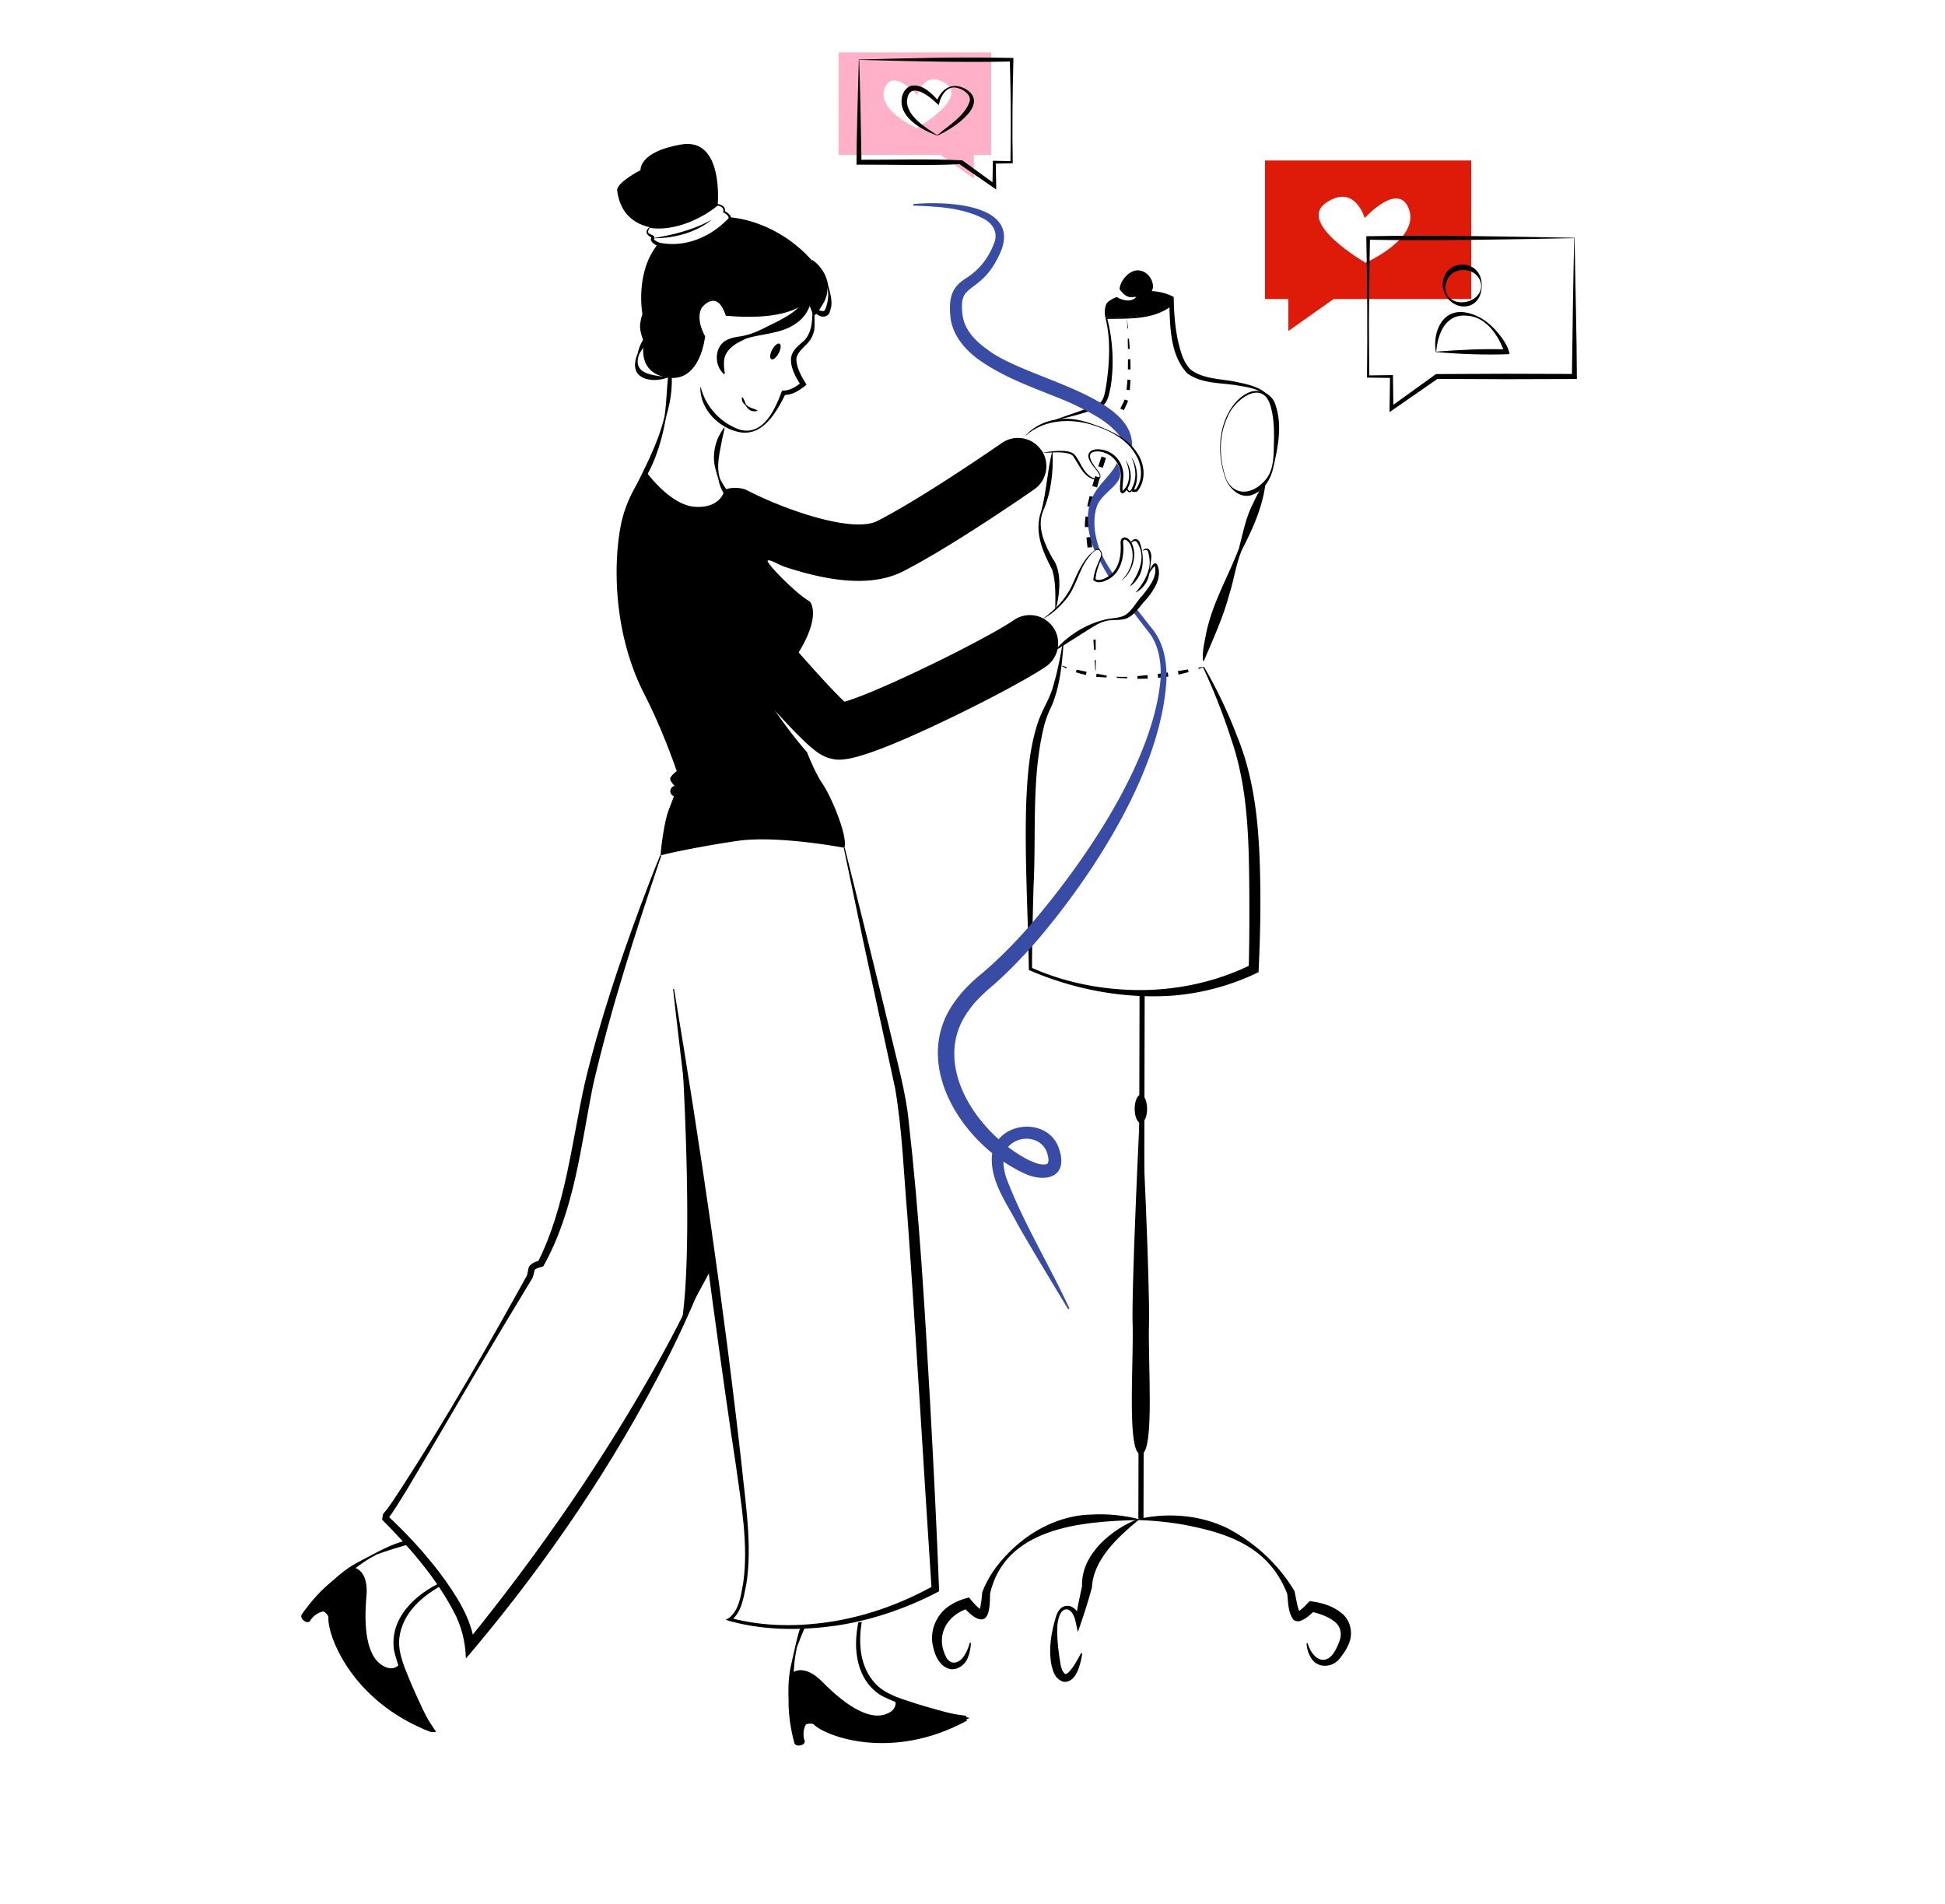 <svg xmlns="http://www.w3.org/2000/svg" id="Layer_1" data-name="Layer 1" viewBox="0 0 379 371"><defs><style>.cls-1{stroke-linecap:round;stroke:#000;stroke-miterlimit:10}.cls-6{fill:#394ca5}</style></defs><path d="M286.69 31.27H246.5v26.99h4.55v6.23l8.82-6.23h26.81V31.27Zm-20.6 19.92s-13.41-7.71-7.75-11.64c5.66-3.93 7.58 2.94 7.58 2.94s6.66-7.38 8.66-1.65-8.49 10.35-8.49 10.35Z" style="fill:#de1a08"/><path d="M306.75 46.4c-13.01.25-27.18.54-40.15.31l.35-.35c-.06 4.5-.17 9-.18 13.5-.07 3.91.04 9.53.05 13.5l-.22-.22 4.55-.06h.28v.28l.09 6.23-.59-.31 8.76-6.31.12-.09h.15l13.41-.06 13.41.04-.48.48c.1-7.74.26-19.08.45-26.96Zm.07-.07c.12 8.22.43 19.38.45 27.51h-.49l-13.41.04-13.41-.06.27-.09-8.87 6.15-.6.42.01-.72.09-6.23.28.28-4.55-.06h-.22c.12-8.96.05-18.27-.13-27.21v-.34h.35c12.99-.23 27.19.06 40.22.31Z"/><path d="M288.73 55.69c-.1 5.63-6.96 5.09-7.6 0-.14-5.44 7.7-5.61 7.6 0Zm-.1 0c-.32-4.08-6.53-4.14-6.95 0-.37 4.51 6.82 4.03 6.95 0Z"/><path d="M279.78 68.58c-.7-4.02 1.43-8.73 6.16-7.63 2.86.62 5.08 2.6 6.73 4.91.68.95 1.26 1.93 1.48 3.14-4.78.18-9.64 0-14.37-.41Zm.07-.07c4.61-.34 9.13-.6 13.72-.43l-.46.53c-1.04-3.18-3.54-6.92-7.24-7.1-4.21-.43-5.7 3.47-6.01 6.99Z"/><path d="M163.4 10.21h29.74v19.97h-3.37v4.61l-6.52-4.61h-19.84V10.21Zm15.24 14.74s9.92-5.7 5.73-8.61c-4.19-2.91-5.61 2.18-5.61 2.18s-4.93-5.46-6.41-1.22c-1.48 4.24 6.29 7.66 6.29 7.66Z" style="fill:#ffb1c9"/><path d="M167.35 11.6c9.8-.26 19.98-.54 29.77-.31h.35v.34c-.18 6.63-.25 13.54-.13 20.19h-.22l-3.37.06.28-.28.09 4.61v.72l-.59-.42-6.58-4.53c-5.28.32-13.73.07-20.06.1.03-6.06.3-14.37.46-20.49Zm.07.07c.2 5.85.36 14.2.45 19.94l-.48-.48c6.68.02 13.48-.21 20.11.1l6.47 4.69-.59.31.09-4.61v-.29h.28l3.37.06-.22.22c0-2.95.11-7.08.05-9.99 0-3.33-.11-6.66-.18-9.99l.35.35c-9.58.23-20.09-.07-29.7-.31Z"/><path d="M182.63 26.33c2.25-1.92 5.38-3.72 6.34-6.64.28-1.44-1.66-2.53-2.91-2.65-1.64-.11-2.68 1.57-3.02 2.98l-.12.46-.37-.34c-1.83-1.76-5.68-4.53-5.83-.15.34 2.9 3.62 4.83 5.91 6.35Zm0 .1c-3.14-1.18-7.81-3.71-6.83-7.73.07-.32.27-.63.4-.93.35-.5.84-.97 1.47-1.08 2.23-.3 3.94 1.58 5.29 3.06l-.49.12c1-2.8 3.32-4.05 5.97-2.36 4.4 3.04-3.1 7.76-5.81 8.93ZM224.43 56.72c.14-.29.24-.58.24-.88 0-1.57-1.3-3.17-3-3.17s-3.5 2.15-3.5 3.72c1.61 2.14 2.47 1.33 3.25 1.47-1.37 1.51-3.79.05-3.86.01-.68.29-1.23.6-1.6.9-1.03.85-.59 3.04-.59 3.04 7.73.32 11.92-1.98 11.92-1.98l1.42-1.97c-1.3-.71-2.78-1.05-4.27-1.15Z"/><ellipse cx="151.11" cy="68.49" rx="1.71" ry=".72" transform="rotate(-62.06 151.091 68.491)"/><path d="M144.67 77.38c.35.43.48.93.67 1.42.6.69 1.5.75 2.29 1.17-.14.23-.88.19-1.16.09-.6-.17-.92-.7-1.26-1.16-.45-.38-.82-.9-.57-1.56l.03.04ZM130.53 70.84c.8 3.44.25 6.98-.71 10.31-1.03 5.68-2.81 11.42-6.86 15.72l-.08-.06c2.48-5.15 5.31-10.15 6.62-15.73.48-3.36.43-7.03 1.03-10.24Z"/><path d="M136.56 75.48c.96 3.85 4.03 7.1 7.77 8.29 4.57 1.05 6.79-4.23 8.07-7.68 1.4.12 2.74-.74 3.8-1.62l-.09.66c-1.02-1.57-2.11-3.38-1.97-5.38.13-1.25 1.19-2.21 2.01-2.92 2.45-1.82 2.08-5.09 2.22-7.8l.1-.02c.25 1.46.26 2.93.26 4.39 0 .76-.15 1.56-.53 2.26-.72 1.62-2.72 2.46-3.02 4.19-.02 1.82 1.03 3.55 1.98 5.1l-.33.27c-1.2.94-2.58 1.81-4.18 1.74l.46-.28c-1.73 3.47-4.32 8.27-8.87 7.55-4.13-.74-7.82-4.44-7.78-8.75h.1ZM143.56 98.38c-2.02-.89-3.2-2.93-3.58-5.02l-.58-2.02c-.55-2.07-.28-4.32.61-6.25.32-.63.69-1.24 1.1-1.81l.09.04c-.1.71-.29 1.36-.44 2.02-.44 2.58-1.29 5.33-.47 7.92.92 1.82 2.11 3.34 3.33 5.04l-.06.08ZM141.43 61.51c-.76-2.62-2.34-4.01-4.45-1.84-1.63 1.74-.49 4.02.43 5.92l-.07.07c-2.14-1.26-3.32-5.01-.77-6.5 1.12-.5 2.32-1.22 3.61-1.01 1.4.45 1.69 2.15 1.36 3.36h-.1ZM131.35 192.7c5.08 30.31 9.71 61.93 13.14 92.5.75 7.5 2.13 15.87.95 23.37-.53 2.53-.85 5.58-3.08 7.24l-.05-.59c6.58 1.78 13.66 1.75 20.37.62 6.75-1.15 13.25-3.56 19.23-6.87l-.38.68c-1.42-21.49-3.18-51.63-4.72-72.79-.72-8.29-.99-16.64-2.39-24.84-1.56-7.08-4.73-21.77-6.28-28.97l-3.73-17.86.19-.05c2.22 8.85 6.61 26.57 8.74 35.43 1.25 5.34 3.25 12.55 3.73 17.93 2.06 18.15 3.12 36.39 4.16 54.61.68 12.3 1.29 24.61 1.77 36.92-6.3 3.32-13.13 5.67-20.17 6.71-7.13.99-14.5.95-21.45-1.14l.68-.37c1.98-1.52 2.32-4.44 2.75-6.78 1.1-7.42-.43-15.73-1.44-23.13-2.64-17.2-6.23-44.25-8.49-61.69l-1.93-15.45c-.59-5.16-1.24-10.31-1.79-15.47l.2-.03Z"/><path d="M128.86 166.71c-4.96 14.73-9.77 29.55-13.29 44.69-2.43 11.99-3.58 24.41-9.72 35.35-.51.1-1.31.35-1.67.65 0 0 .02-.03.01-.05 0-.01-.01.07-.02.1-.03.17-.06.33-.1.49-.09.36-.17.72-.32 1.06-2.34 3.93-4.75 7.81-7.06 11.75-5.49 9.13-11.93 20.36-17.43 29.53-.51.84-2.2 3.56-2.76 4.37-.41.54-.7 1.15-1.32 1.54l.16-1.05c3.79 3.5 7.28 7.28 10.42 11.39 3.1 4.22 6.13 8.71 6.77 14.11l-1.7-.55c14.22-17.48 27.13-36.16 38.06-55.89 3.62-6.6 6.99-13.34 9.98-20.27l.19.07c-2.61 7.09-5.62 14.04-9.05 20.79-10.29 20.25-23.1 39.17-37.71 56.56l-1.52 1.78c-.09-3.24-.82-6.27-2.41-9.22-3.53-6.67-8.62-12.49-13.91-17.83l.16-1.05c-.04 0-.05.04 0-.01 1.39-1.61 2.55-3.54 3.73-5.3 8.57-13.24 16.92-27.81 24.32-41.19.18-.54.21-1.12.37-1.65.5-.85 1.37-1.05 2.2-1.33l-.4.29c5.37-10.76 6.54-23.18 9.11-34.8 2.83-11.82 6.69-23.35 10.92-34.72 1.22-3.24 2.45-6.48 3.77-9.68l.19.07ZM178.98 332.07c-2.9-.97-6.2-1.75-8.36-3.98-3.04-3.27-3.41-7.74-2.7-12.07-.22.02-.44.05-.66.07-1.13 5.33-.33 11.39 4.57 14.33 4.87 2.45 10.29 3.43 15.6 4.45-4.99 2.14-10.92 2.62-16.09.99-4.01-1.41-7.53-4.16-10.75-6.93l-1.62-1.45-.41-.37c-.47-.43-1.3-.22-1.53.34-.03.05.06.1.09.05.5-.7 1.17-.41 1.61.22 3.48 3.73 7.39 7.31 12.35 8.97 5.97 1.55 12.28.33 17.88-1.96-3.35-.77-6.7-1.66-9.98-2.66ZM156.77 317.24c-.3.04-.6.07-.9.11-.72 2.19-1.12 4.54-1.66 6.77-1.03 4.41-.66 9.13.98 13.34.02.06.11.03.1-.02-.41-5.48-1.24-11.09.01-16.52.45-1.25.95-2.47 1.47-3.67Z"/><path d="M188.22 334.79s-8.24-.94-13.2-3.15c.07 2.29-2.37 2.93-3.26 3.06-4.62.65-10.19-4.98-12.02-6.8-2.68-2.67-4.67-2.19-5.37-1.25-.12 3.09-.74 6.59.89 12.81.07.25.97.12 1.05-.13 0 0-.7-1.72.27-3.55.29-.54 1.89-.62 2.31-.18 2 2.08 14.69 7.16 29.32-.81Z" class="cls-1"/><path d="M77.8 319.2c.6-5.01 4.58-8.41 8.97-10.69l-.38-.41c-5.44 2.37-10.62 7.27-9.59 13.53 1.28 5.3 4.04 10.07 6.69 14.78-4.86-2.43-9.06-6.65-11.15-11.64-1.52-3.97-1.7-8.44-1.66-12.69l.06-2.17.02-.55c.03-.64-.67-1.13-1.25-.95-.06.01-.04.11.02.1.86-.07 1.07.63.87 1.37-.6 5.07-.81 10.37 1.14 15.22 2.67 5.56 7.68 9.58 13.05 12.38-1.58-3.06-3.06-6.19-4.42-9.33-1.13-2.84-2.67-5.87-2.36-8.96ZM79.6 300.07c-3.32.61-6.35 2.53-9.37 4.05-4.03 2.06-7.4 5.39-9.55 9.37-.03.05.05.1.08.06 3.92-3.86 7.66-8.12 12.62-10.67 2.21-.82 4.44-1.49 6.71-2.1-.18-.23-.35-.46-.49-.7Z"/><path d="M84.06 336.97s-4.61-6.9-6.12-12.11c-1.7 1.53-3.77.09-4.44-.51-3.48-3.11-2.79-10.99-2.58-13.57.3-3.77-1.34-4.98-2.51-4.91-2.44 1.91-5.5 3.69-9.2 8.96-.15.21.54.81.78.72 0 0 .86-1.64 2.88-2.08.6-.13 1.69 1.04 1.63 1.65-.29 2.87 4.03 15.84 19.56 21.85Z" class="cls-1"/><path d="M163.48 148.01c-.94 0-1.53-.19-2.09-.36-2.83-.89-6.11-3.75-27.5-28.94-2.69-3.16-5.46-6.43-6.24-7.26a5.499 5.499 0 0 1-1.32-6.62c1.36-2.72 4.67-3.81 7.38-2.46q1.28.64 8.56 9.22c5.56 6.55 17.94 21.13 22.29 25.13 6.28-1.76 27.1-11.9 33.04-15.93a5.51 5.51 0 0 1 7.64 1.46c1.71 2.51 1.05 5.93-1.46 7.64-3.44 2.34-12.09 6.94-20.57 10.95-12.52 5.92-17.29 7.17-19.73 7.17Zm2.08-10.46Zm-2.16-.58Zm-34.61-24.76Zm0 0ZM203.08 88.24c1.59-.3 3.22-.53 4.84-.31.52.09 1.15.25 1.54.74.73.87 1.1 1.89 1.7 2.75.55.88 1.35 1.64 2.39 1.86.48 0 .98-.3.63-.9-.66-1.16-1.88-2.07-2.12-3.46.02-1.74 2.47-1.52 3.59-1.05 2.19.75 3.5 3.13 3.21 5.37l-.12 1.61c-.01.29-.04.59.05.81.01 0-.08-.02-.06-.01.03 0 .14-.09.21-.18 1.56-1.66 1.19-4.04.38-5.89 1.22 1.82 1.49 4.42-.04 6.18-.27.38-.8.55-.98-.05-.15-.61.03-1.87.05-2.49.34-2.65-1.7-5.13-4.36-5.26-2.46-.08-1.58 1.71-.6 3.01.34.62 1.38 1.4.94 2.18-.22.24-.53.3-.82.31-2.33-.34-3.21-2.89-4.37-4.53-.28-.39-.78-.53-1.29-.64-1.55-.32-3.29-.05-4.78-.06Z"/><path d="M221.25 94.05s-.74 2.13-1.33 1.67-.23-.98-.23-.98" style="stroke-width:.25px;fill:none;stroke:#000;stroke-miterlimit:10"/><path d="M220.18 105.91c.33-.85 1.39-1.3 1.88-.31.74 2 .93 4.44.02 6.43-.45.82-1.12 1.81-1.9 2.18 1.54-2.22 3.04-5.15 1.79-7.79-.47-1.1-.78-1.36-1.75-.49l-.04-.03Z"/><path d="M222.66 107.27c.3-.39.98-.58 1.32-.11.56.85.33 1.77.22 2.67-.11 1.29-.24 2.72-.96 3.84-.48.76-1.16 1.42-1.97 1.78 1.09-1.25 2.05-2.7 2.53-4.37.39-1.15.24-2.59-.13-3.7-.13-.31-.59-.27-.98-.08l-.03-.04ZM159.7 52.62c-4.36-6.07-11.23-9.69-17.49-10.3-.08.09-.3.64-.39.72-7.39 6.92-12.51 4.74-13.53 4.42-4.64 5.52-3.11 13.71-3.11 13.71s-.46 1.29-.46 2.51.78 3 .78 3-1.65 6.29 5.05 6.93c5.97.57 6.83-7.98 6.83-7.98s-2.43-4.2 0-6.61c2.52-2.5 4.11 2.5 4.11 2.5 19.22 1.67 18.22-7.33 18.22-8.89Z"/><path d="M158.5 51.06s4.43 3.68 1.98 7.95c-1.58 2.77-1.99 2.49-1.99 2.49s-1.66-4.76-1.95-4.44 1.96-6 1.96-6ZM139.85 39.91s1.25-13.2-7.11-11.76-7.92 5-7.92 5-4.78 2.44-4.56 4 .96 5.76 6.03 7.05 13.55-4.29 13.55-4.29Z"/><path d="M141.07 72.89c-2-1.72-1.92-5.54.68-6.71 1.21-.58 2.39-.55 3.48-.84 2.18-.49 4.17-1.73 6.15-2.65 2.84-1.44 5.49-3.1 6.27-6.41h.2c.8 2.37-.5 5.18-2.52 6.57-2.91 2.23-6.61 2.06-9.91 3.11-1.81.81-3.7 1.82-4.23 3.73-.22.89-.13 1.97.06 3.11l-.17.1Z"/><path d="M158.28 50.65a7.235 7.235 0 0 1 3.06 4.79c.36 1.5.99 3.3.5 4.84-.12.37-.19.79-.52 1.09-1.39 1.04-2.95-.68-3.6-1.81l.07-.07c.85.37 1.94 1.29 2.81 1.09.31-.37.43-.96.56-1.43.29-1.16.36-2.48-.19-3.59-.94-1.64-1.9-3.12-2.76-4.85l.07-.07ZM127.42 64.11c-.73 1.86-1.89 3.21-2.85 4.86-1.48 3.98 2.63 4.1 5.47 4.52v.1c-1.23.41-2.55.6-3.9.29-2.71-.67-2.78-2.82-1.88-5.03.41-1.9 1.46-3.66 3.06-4.78l.09.04ZM126.55 44.3c4.69-.47 9.15-2.2 13.21-4.52l.06-.04c.4.06.77.19 1.09.45.33.25.45.73.34 1.11l-.09-.2c.38.2.74.42 1.04.78.4.42.24 1.09-.24 1.38l.06-.06c-2.35 3-6 5.15-9.86 5.31-1.7-.02-3.61-.03-4.95-1.18-.15-.16-.38-.35-.38-.75 0-.18.18-.4.13-.32 0 .07.05.1-.02.03-.88-.5-1.41-1.1-.41-2Zm.04.09c-.17.28-.4.7-.25.95.15.31.78.35 1.09.71.07.08.1.24.07.35-.1.27-.09.19-.08.22 0 0 .08.13.22.22.26.19.63.34.95.47l-.05-.02c4.79.99 9.72-1.01 13.07-4.42l.04-.05h.02c.85-.5-.3-1.22-.79-1.48.32-.74-.38-1.21-1.05-1.27-3.22 2.64-8.58 5.06-13.25 4.32Z"/><path d="M138.71 42.8c-3.19 2.58-7.46 3.66-11.51 3.62 4-.66 7.95-1.64 11.51-3.62ZM202.88 87.68c-1.73-2.49-5.16-3.1-7.66-1.37-.15.1-15.14 10.53-24.25 15.19-4.77 2.44-17.98-2.13-25.41-5.98-1.24-.64-3.56-.6-4.43 0-.02.37-.88 3.55-5.74 3.22s-9.5-6.85-9.5-6.85-2.92 3.18-4.48 8.63c-1.56 5.44-2.94 20.89 4.17 34.78 3.78 7.39 6.28 14.94 6.28 14.94s-.94.72-1.22 1.28.83 1.61.83 1.61-.67.06-.83.83c-.17.78.67 1.22.67 1.22l-1 2.61c-1 2.61-1.72 9.06-1.54 8.89.18-.17 6.99-1.67 14.82-2.83 7.83-1.17 20.92 1.33 20.92 1.33.81-1.89-2.36-9.78-4.36-12.67-.64-.93-1.79-3.14-2.9-5.96-1.35-1.53-3.49-4.14-6.26-8.14l5.22 5.25c-1.86-5.62-3.05-12.48-.49-16.7 4.44-7.33 2.06-9.78 2.06-9.78-2.62-1.44-8.51-7.51-8.2-7.92s2.21.81 3.39 1.2c5.52 1.81 10.26 2.72 14.32 2.72 3.37 0 6.27-.63 8.72-1.88 9.78-5 24.89-15.52 25.53-15.96a5.513 5.513 0 0 0 1.37-7.66ZM132.79 203.67s2.54 38.93 0 54.3l6.2-11.46-6.2-42.84ZM205.66 81.77c2.94-1.11 6.05-1.95 8.83-3.41.71-.78.84-2.07 1.06-3.2.62-4.3.94-8.85-.12-13.12l-.05-.2h.21c4.42-.06 10.17-.23 13.12-3.97.03 3.01.26 6.09.94 9.01.46 1.84 1.01 3.79 2.36 5.13 2.6 1.98 6.19 1.74 9.37 2.51 2.52.5 5.79 1.34 6.61 4.13l-.1.03c-1.01-2.64-4.14-3.15-6.62-3.56-3.23-.58-7.07-.28-9.92-2.38-3.39-3.62-3.34-9.09-3.5-13.74l.77.3c-3.53 3.08-8.65 2.75-13.04 2.84l.15-.2c1.12 4.34 1.38 8.91.71 13.35-.3 1.21-.41 2.76-1.5 3.71-.87.51-1.84.83-2.78 1.14-2.13.68-4.28 1.24-6.46 1.71l-.03-.1Z"/><path d="M239 93.49c1.65 3.28 5.04 2.74 7.25.37 2.29-2.25 1.88-5.81 2.01-8.75 0-2.01-.12-4.08-.68-5.99-1.54-5.49-7.2-1.17-8.45 2.25-1.73 3.79-1.55 8.25-.13 12.12Zm-.09.04c-1.45-3.9-1.65-8.37.04-12.25.85-1.89 2.16-3.71 4.1-4.67 2.05-1.12 4.74-.07 5.45 2.17 1.47 4.14.49 8.47-.44 12.56-.49 2.08-1.77 4.17-3.86 5-2.28.99-4.4-.86-5.29-2.81ZM205.1 88.05c.18 3.97-.29 8.02-1.91 11.68-1.16 3.09.43 6.42 1.93 9.11 1.22 1.61 1.41 3.99 1.27 5.93-.09 1.34-.3 2.65-.67 3.93l-.1-.02c.04-2.55.14-5.25-.58-7.66-1.85-3.49-3.59-7.39-2.16-11.4 1.04-3.79 1.17-7.72 2.12-11.57h.1Z"/><path d="M246.6 94.09c-.54 4.66-2.46 8.88-4.58 12.99-1.2 2.82-1.57 5.94-2.52 8.84-1.17 4.43-3.14 8.61-4.89 12.81l-.2.02c-.15-1.65.2-3.16.49-4.68 1.13-6.25 4.31-11.42 6.51-17.21.79-2.96 1.33-6.01 2.76-8.77.65-1.39 1.35-2.77 2.24-4.06l.19.07ZM207.23 125.48c-.3 4.03-.68 8.13-2.25 11.92-.59 1.23-1.07 2.38-1.43 3.65-2.63 10.25-1.6 21.16-2.16 31.69-.13 5.34-.3 10.69-.29 16.04l-.18-.28c6.74 3.04 14.27 4.44 21.65 4.4 7.37-.08 14.7-1.71 21.29-4.98l-.54.83c.14-5.02.14-10.06.12-15.08-.09-10.02-.22-20.06-3.52-29.63-1.53-4.77-3.38-9.46-5.5-14.03l.18-.1c2.56 4.37 4.72 8.96 6.53 13.71 3.85 9.47 4.36 19.92 4.46 30.03.05 5.26-.1 10.51-.35 15.76a46.635 46.635 0 0 1-16.99 4.59c-9.43.59-18.93-1.21-27.59-4.93l-.18-.08v-.21c-.15-10.7-.84-21.38-.52-32.11.23-5.4.59-10.86 2.33-16.04.89-2.58 2.42-4.71 3.05-7.39.75-2.54 1.25-5.17 1.71-7.8l.2.02Z"/><path d="M206.91 129.7c.32.09.64.19.95.28l-.1.26c-.3-.16-.6-.31-.89-.48l.03-.07ZM209.79 130.47c.65.13 1.29.28 1.94.42l-.13.63c-.65-.18-1.31-.34-1.95-.53l.15-.52ZM213.69 131.25l1.96.37-.04.38-2.02-.13.1-.62zM217.63 131.85c.67.02 1.33.03 2 .02v.31c-.67-.05-1.34-.08-2.01-.1v-.23ZM221.62 131.73l1.98-.19.06.68-2.02.04-.02-.53zM225.58 131.31c.66-.11 1.31-.19 1.97-.28l.12.79c-.67.09-1.33.18-2 .25l-.09-.77ZM229.52 130.75l1.97-.32.12.52-1.96.49-.13-.69zM233.51 130.08l.99-.16.02.07-.95.35-.06-.26zM219.59 62l.22 1.99-.13.01-.09-2zM219.99 65.98l.15 2-.35.01-.04-2 .24-.01zM220.25 69.98l.05 2h-.52l.02-1.99.45-.01zM220.28 74l-.12 2.01-.64-.07.18-1.97.58.03zM219.81 78.05c-.08.33-.26.71-.4.99l-.42.88-.7-.32.47-.91c.17-.31.28-.53.37-.84l.68.21ZM218.23 81.75l-.72 1.86-.8-.31.76-1.86.76.31zM215.51 89.24l-.62 1.9-.88-.28.63-1.91.87.29zM214.31 93.05l-.54 1.91-.93-.26.57-1.93.9.28zM213.27 96.88l-.43 1.93-.98-.19.46-1.97.95.23zM212.5 100.75c-.09.64-.15 1.29-.13 1.91l-.96.04c-.03-.72.03-1.4.12-2.08l.97.13ZM212.63 104.61l.19 2-.91.08-.21-1.97.93-.11zM213.5 124.61l.01 2-.33.01-.12-2 .44-.01zM213.52 128.61v2h-.09l-.13-1.99.22-.01z"/><path d="m222.55 193.5-.23 102.4" style="fill:none;stroke:#000;stroke-miterlimit:10"/><path d="M221.81 296.16c-11.1.24-26.01 1.44-28.92 14.46l.03-.22c.01 1.07-.02 2.11-.2 3.18-.68 3.8-3.58 1.14-5.05-.55l1.02.33c-4.32 1.36-6.49 5.44-4.28 9.6.99 1.62 2.59 1.05 3.5-.41.5-.73.81-1.61 1.08-2.51l.2.03c-.03.95-.19 1.92-.58 2.85-.48 1.46-2.42 2.91-4.09 2.06-1.57-.71-2.33-2.47-2.66-3.99-.88-3.14.63-6.71 3.46-8.33 1.05-.68 2.25-1.11 3.5-1.42l.41.5c.58.68 1.25 1.49 2 1.93l.03.02c-.05-.02-.03 0-.08 0-.13-.02-.4.13-.41.18.06-.08.17-.38.23-.66.22-.96.32-2 .4-2.99 1.1-2.96 2.97-5.5 5.12-7.66 4.28-4.38 10.1-7.38 16.29-7.48 3.05-.16 6.1.15 9.03.88l-.02.2Z"/><path d="M210.89 322.14c-.29 1.9-1.13 5.94-3.76 5.51-1.7-.67-1.93-2.12-2.22-3.15-.66-3.24-.06-6.52.89-9.63.25-.76.77-1.73 1.68-1.93 1.66-.43 2.75 1.27 3.3 2.58l-1.2.02c.34-2.22.8-4.42 1.29-6.61l-.03.24c-.06-1.59.27-3.19.94-4.62 1.31-2.78 3.56-4.93 6.07-6.59 1.23-.81 2.54-1.49 3.91-2l.09.18c-4.04 3.38-8.81 7.67-9.08 13.18-.78 2.88-1.74 5.83-2.74 8.65l-.46-2.11c-.24-1.23-1.18-3-2.52-2.02-1 1.07-1.04 2.82-1.05 4.25.04 2.01.31 4.08.63 6.04.1.71.41 1.69.91 2 .2.08.44-.11.65-.28 1.05-1.04 1.73-2.45 2.48-3.77l.19.06Z"/><path d="M221.81 295.96c5.79-1.31 12.18-.8 17.54 1.88 5.28 2.82 9.81 6.98 12.89 12.16.31 1.28.48 2.88.98 4.06.04.11.13.22.08.16 0-.04-.3-.2-.37-.18h-.08c.83-.44 1.67-1.38 2.34-2.09 2.22.29 4.32.81 6.2 2.32 1.85 1.41 2.37 4.18 1.34 6.21-.41.97-.99 1.79-1.61 2.57-1.42 1.94-4.44 2.09-5.67-.07-.55-.87-.8-1.84-.85-2.79l.2-.03c.44 1.51 1.63 3.43 3.31 3.21 1.57-.29 2.34-2.24 2.88-3.55.56-1.59.25-2.96-.99-3.9-1.18-.97-2.96-1.58-4.58-1.91l.85-.3c-.92.84-1.63 1.62-2.89 2.1-.39.16-1.13.06-1.42-.33-1.03-1.56-.92-3.33-1.15-5.07l.07.25c-3.54-9.23-11.42-11.95-20.41-13.63a61.67 61.67 0 0 0-8.65-.86l-.03-.2ZM222.06 217.95s-1.57 32.37-1.36 40.02-1.07 24.31 1.36 25.31v-65.33Z"/><ellipse cx="222.31" cy="216.04" rx="1.21" ry="2.75"/><path d="M222.53 217.95s1.57 32.37 1.36 40.02 1.07 24.31-1.36 25.31v-65.33Z"/><path d="M213.83 98.39c1.08-2.42 4.46-3.87 4.46-6.02 0-.92-.25-1.5-.65-2.15-1.27 2.69-4.02 4.28-5.19 7.65-.96 3.17-.37 6.45.85 9.4.05-.05.25-.14.25-.14.08-.03.12-.03.2-.07.24-.08.39.1.61.2-1.1-2.79-1.54-6.06-.54-8.88ZM219.29 86.09c.52.32.97.75 1.29 1.27.04-.54.03-1.11-.07-1.72-1.38-8.99-21.26-12.12-28.17-17.59-2.43-1.71-4.46-3.95-4.78-6.7-.18-1.47-.21-2.96.37-3.89.53-.95 2.03-1.75 3.3-2.91 1.29-1.14 2.32-2.58 3.07-4.07 5.97-10.69-9.48-11.36-16.36-10.72l.02.3c4.61.16 9.54.39 13.66 2.53 2.05 1.06 2.93 2.98 2.01 4.99-1.09 2.86-2.98 5.17-5.6 6.75-.66.47-1.45 1.04-2.01 1.93-1.05 1.66-.98 3.58-.83 5.37.32 3.59 2.86 6.56 5.65 8.53 5.37 3.78 11.55 5.7 17.44 8.2 3.74 1.74 7.98 3.78 10.17 6.96M216.35 112.54c.06-.04.13-.08.19-.13.01-.02.15-.14.14-.13.1-.1.22-.16.34-.21-.85-1.38-1.71-2.68-2.39-4.17-.02.08 0 .5-.04.57-.19.28-.17.37-.35.65.67 1.3 1.21 2.26 1.98 3.48l.12-.06ZM195.52 226.31c1.14.77 2.31 1.45 3.49 2.03 4.53 2.38 9.42 1.15 7.28-4.73-1.8-5-8.72-5.26-11.69-1.64-7.21-6.45-12.02-16.85-5.74-25.23 1.27-1.8 3.02-3.4 4.72-4.83 3.03-2.67 5.83-5.6 8.47-8.63 11.21-13.16 24.32-33.37 25.25-50.96.07-3.21-.46-6.64-2.44-9.37-1.26-1.59-2.5-3.15-3.69-4.74-.12.21-.23.42-.4.6-.05.06-.11.1-.17.14 1.15 1.54 2.32 3.07 3.49 4.55 1.77 2.49 2.21 5.7 2.06 8.77-1.39 16.5-15.57 36.76-26.32 49.04-2.62 2.91-5.36 5.67-8.32 8.2-1.94 1.57-3.76 3.29-5.24 5.35-7.59 9.98-1.82 22.62 7.09 29.84-.01.06-.03.11-.04.17-.56 5.12 2.91 9.62 5.08 13.85 2.8 4.91 6.77 11.43 9.74 16.37l.26-.14c-3.95-8.53-9.05-16.79-12.35-25.54-.29-.98-.52-2.07-.53-3.1Zm5.91-4.23a3.92 3.92 0 0 1 2.56 2.41c.24.73.48 1.62.15 2.22-1.06.55-2.81-.28-3.95-.82-1.27-.67-2.54-1.49-3.76-2.42 1.16-1.38 3.27-1.96 5-1.39Z" class="cls-6"/><path d="M199.74 84.99c2.16-2.59 5.79-3.68 9.1-3.34 1.68.15 3.28.67 4.84 1.24 3.09 1.15 6.33 2.65 8.07 5.62 1.24 1.93 1.55 4.75.22 6.72-.14.21-.22.5-.52.58-.15.04-.26.04-.37.04-.14-.01-.15.03-.42-.05-.26-.15-.19-.39-.12-.57.2-.47.41-.94.53-1.43.4-1.56.04-3.25-.61-4.75 1.12 1.59 1.49 4.14.62 6.06-.02.05-.13.33-.13.38.01.03 0-.08-.07-.11-.07-.02.4-.02.44-.05 1.41-1.83 1.26-4.64.06-6.6-1.58-2.91-4.66-4.66-7.73-5.68-4.6-1.66-10.18-1.49-13.88 1.93ZM203.08 120.66c2.43-1.76 4.63-3.96 5.86-6.72 1.11-2.47 2.26-5.38 4.63-6.89.91-.43 1.39.91 1.09 1.6-.55 1.42-1.13 2.8-1.19 4.33l-.06-.17c.66.43 1.61.05 2.26-.32 2.42-1.35 2.88-4.28 2.68-6.85.02-.25.08-.54.32-.77.78-.57 1.54.39 1.87.97 1.18 2.48.02 5.9-2.1 7.33 1.91-1.74 2.94-4.77 1.77-7.15-.26-.51-1.31-1.49-1.37-.36.3 2.57-.33 5.93-2.93 7.24-.84.43-1.89.87-2.79.2l-.08-.06c.12-1.58.79-3.05 1.43-4.46.19-.45.09-.98-.22-1.33-.79-.54-1.76.9-2.22 1.46-1.86 2.44-2.33 5.66-4.29 8.03-1.27 1.55-2.94 3.09-4.66 3.91ZM205.63 126.65c2.53-2.92 5.93-5.02 9.68-5.93 1.21-.3 2.54-.25 3.67-.74 1.53-.74 2.45-2.75 3.67-4.02 1.26-1.58 2.91-3.57 2.38-5.69-.01-.07-.08-.06.07-.04-.5.38-.93 1.12-1.32 1.69l-.09-.05c.24-.59.5-1.17.87-1.72.12-.13.14-.29.51-.4.31.02.34.19.41.25 1.1 2.33-.56 4.91-2.01 6.65-1.32 1.32-2.37 3.37-4.26 3.94-1.32.35-2.62.08-3.8.42-1.21.32-2.28 1-3.33 1.67l-6.35 4.02-.08-.06Z"/></svg>